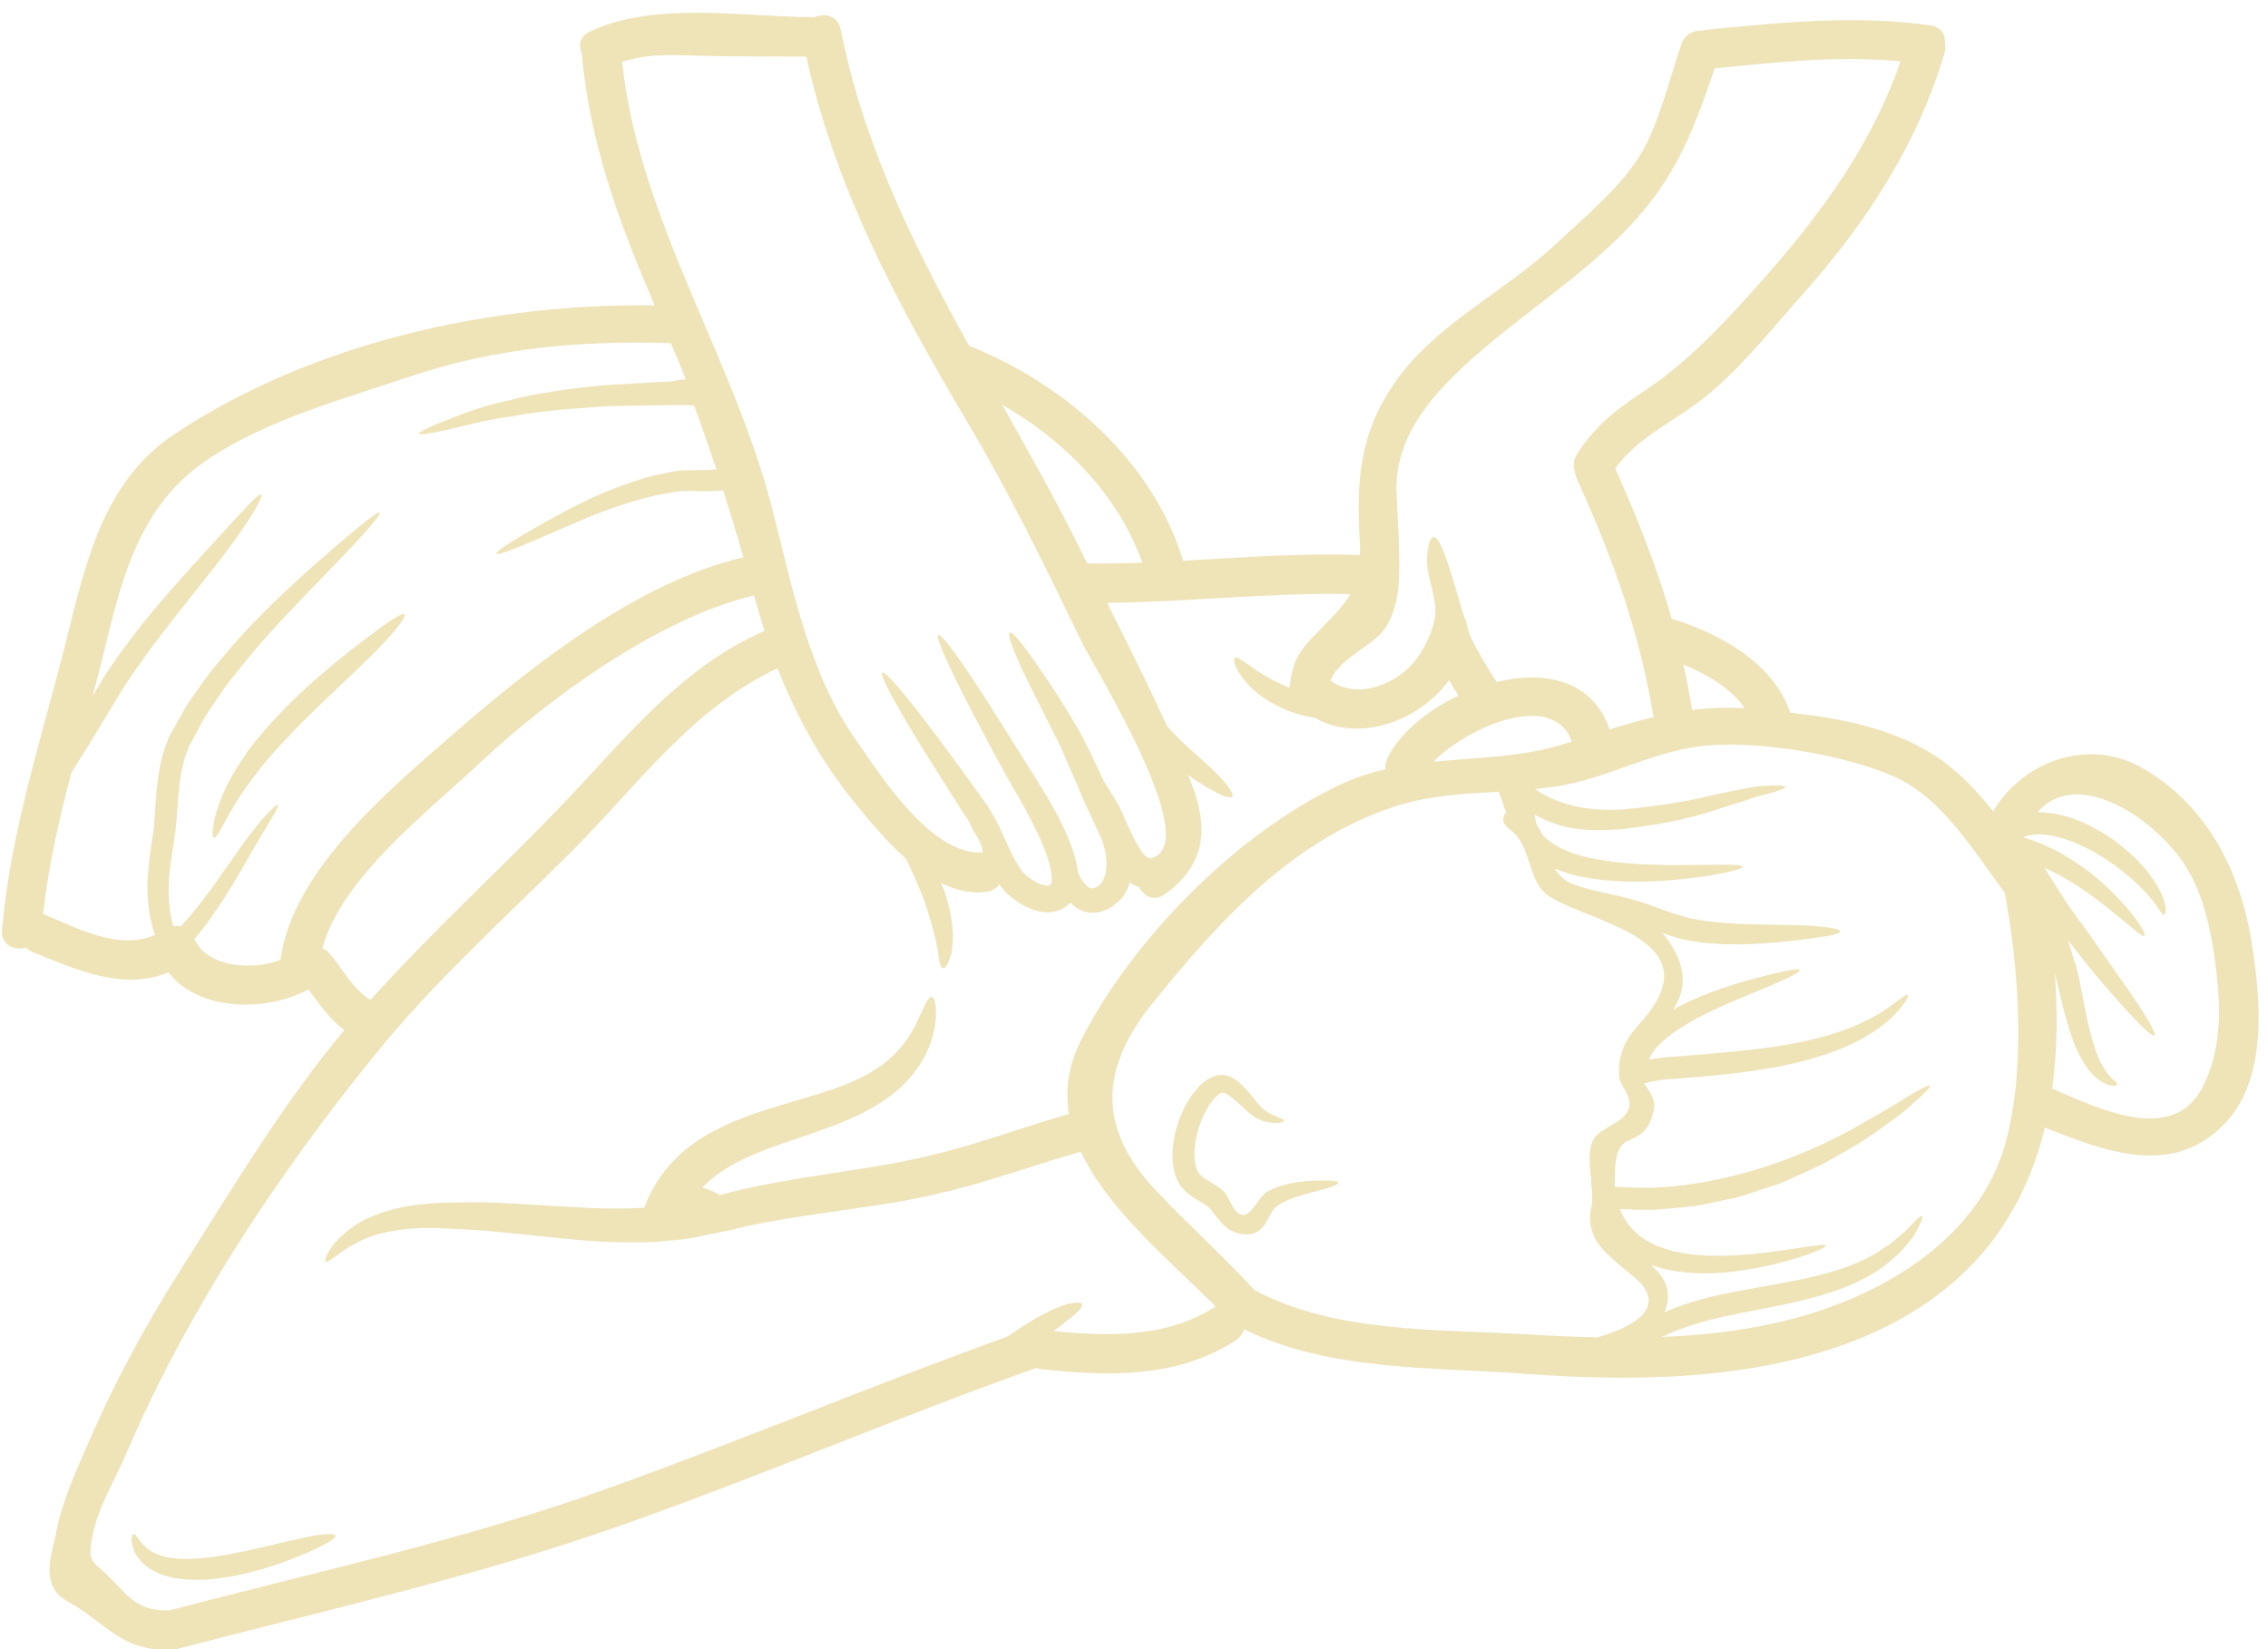 <?xml version="1.0" encoding="UTF-8" standalone="no"?><svg xmlns="http://www.w3.org/2000/svg" xmlns:xlink="http://www.w3.org/1999/xlink" fill="#efe3b8" height="87.7" preserveAspectRatio="xMidYMid meet" version="1" viewBox="3.9 19.5 120.6 87.7" width="120.6" zoomAndPan="magnify"><g id="change1_1"><path d="M 43.43 49.141 C 43.09 47.938 42.727 46.75 42.355 45.574 C 41.797 45.652 41.312 45.625 40.852 45.617 C 40.629 45.609 40.387 45.609 40.203 45.617 C 40.113 45.617 39.984 45.633 39.875 45.641 L 39.574 45.695 C 39.148 45.785 38.727 45.836 38.332 45.953 C 36.711 46.367 35.305 46.945 34.137 47.457 C 31.809 48.488 30.355 49.082 30.293 48.945 C 30.238 48.816 31.543 47.992 33.809 46.766 C 34.941 46.156 36.352 45.473 38.059 44.961 C 38.477 44.812 38.93 44.746 39.387 44.641 L 39.758 44.562 C 39.875 44.547 39.973 44.527 40.117 44.52 C 40.398 44.508 40.621 44.508 40.867 44.508 C 41.258 44.5 41.645 44.5 41.992 44.457 C 41.613 43.332 41.23 42.207 40.816 41.082 C 40.512 41.012 39.957 41.055 39.484 41.047 C 38.379 41.07 37.316 41.082 36.305 41.098 C 34.32 41.23 32.535 41.355 31.047 41.656 C 29.539 41.852 28.363 42.223 27.527 42.391 C 26.695 42.578 26.215 42.641 26.184 42.562 C 26.164 42.488 26.59 42.262 27.387 41.949 C 28.199 41.641 29.352 41.125 30.883 40.816 C 32.375 40.406 34.227 40.152 36.277 39.965 C 37.281 39.93 38.344 39.84 39.449 39.797 C 39.727 39.789 40.008 39.684 40.285 39.684 C 40.316 39.684 40.344 39.684 40.363 39.684 C 40.113 38.984 39.848 38.426 39.574 37.75 C 34.844 37.602 30.301 37.988 25.773 39.504 C 22.223 40.699 18.121 41.816 14.984 43.906 C 10.629 46.805 10.156 51.684 8.867 56.352 C 8.848 56.406 8.832 56.465 8.82 56.527 C 9.039 56.156 9.262 55.785 9.492 55.402 C 11.457 52.426 13.664 50.125 15.188 48.434 C 16.719 46.766 17.668 45.688 17.801 45.801 C 17.918 45.898 17.227 47.129 15.828 48.973 C 14.453 50.809 12.371 53.188 10.484 56.043 C 9.602 57.484 8.742 58.957 7.926 60.223 C 7.848 60.34 7.781 60.461 7.703 60.578 C 7.043 63.051 6.48 65.547 6.191 68.105 C 6.191 68.113 6.199 68.113 6.199 68.113 C 8.086 68.879 10.168 70.055 12.133 69.23 C 11.781 68.16 11.664 66.957 11.789 65.785 C 11.84 65.008 12 64.199 12.086 63.484 C 12.152 62.723 12.176 61.922 12.281 61.074 C 12.316 60.746 12.371 60.41 12.449 60.074 C 12.516 59.754 12.621 59.363 12.734 59.09 L 12.816 58.875 L 12.859 58.762 L 12.879 58.707 L 12.914 58.637 L 12.93 58.613 L 13.16 58.195 C 13.32 57.918 13.473 57.645 13.629 57.371 C 13.914 56.812 14.305 56.344 14.641 55.855 C 14.977 55.359 15.348 54.91 15.719 54.484 C 17.156 52.738 18.633 51.355 19.867 50.215 C 22.379 47.965 23.984 46.652 24.09 46.758 C 24.215 46.883 22.797 48.418 20.457 50.816 C 19.293 52.027 17.906 53.449 16.555 55.172 C 16.215 55.59 15.863 56.031 15.555 56.504 C 15.25 56.98 14.879 57.434 14.621 57.957 C 14.48 58.219 14.34 58.469 14.203 58.734 L 13.984 59.125 L 13.969 59.141 L 13.957 59.18 L 13.914 59.293 L 13.832 59.508 C 13.711 59.816 13.668 60.039 13.594 60.336 C 13.531 60.613 13.48 60.914 13.445 61.215 C 13.355 61.992 13.328 62.793 13.242 63.598 C 13.141 64.449 12.984 65.156 12.922 65.883 C 12.805 66.918 12.871 67.883 13.109 68.762 C 13.25 68.734 13.383 68.742 13.508 68.777 C 14.133 68.113 14.66 67.414 15.145 66.762 C 15.816 65.812 16.395 64.98 16.883 64.297 C 17.883 62.918 18.602 62.242 18.68 62.312 C 18.77 62.391 18.227 63.18 17.387 64.625 C 16.969 65.352 16.477 66.238 15.844 67.238 C 15.395 67.93 14.879 68.691 14.234 69.441 C 14.242 69.445 14.25 69.453 14.258 69.469 C 14.895 70.914 17.277 71.152 18.82 70.543 C 19.426 65.848 24.516 61.578 27.848 58.672 C 32.082 54.98 37.773 50.453 43.43 49.141 Z M 44.438 53.102 C 44.48 53.086 44.516 53.082 44.555 53.066 C 44.383 52.516 44.215 51.961 44.059 51.398 C 44.039 51.32 44.02 51.242 43.996 51.168 C 38.875 52.383 32.996 56.699 29.332 60.152 C 26.738 62.598 22.039 66.191 21.043 69.938 C 21.176 69.992 21.309 70.074 21.426 70.215 C 22.133 71.02 22.656 72.121 23.605 72.676 C 26.785 69.141 30.285 65.938 33.586 62.52 C 36.98 59.008 39.875 55.156 44.438 53.102 Z M 61.719 49.469 C 62.691 49.477 63.668 49.461 64.641 49.426 C 63.395 45.871 60.496 42.906 57.191 41.027 C 58.664 43.648 60.148 46.281 61.488 49.008 C 61.566 49.16 61.641 49.312 61.719 49.469 Z M 81.453 56.492 C 81.285 56.219 81.117 55.953 80.957 55.672 C 79.379 57.855 76.168 59.012 73.848 57.691 C 73.57 57.637 73.281 57.582 72.988 57.496 C 71.73 57.141 70.699 56.43 70.148 55.766 C 69.559 55.074 69.449 54.59 69.559 54.492 C 69.684 54.375 70.105 54.742 70.707 55.148 C 71.16 55.457 71.762 55.793 72.48 56.078 C 72.48 56.031 72.48 55.98 72.488 55.934 C 72.613 54.883 72.863 54.281 73.598 53.5 C 74.492 52.551 75.234 51.914 75.703 51.098 C 71.383 51.004 67.086 51.523 62.766 51.562 C 63.855 53.723 64.953 55.902 65.953 58.113 C 66.184 58.371 66.43 58.637 66.707 58.902 C 67.484 59.621 68.246 60.27 68.762 60.809 C 69.266 61.348 69.523 61.746 69.426 61.871 C 69.32 61.996 68.883 61.828 68.238 61.465 C 67.902 61.27 67.496 61.02 67.07 60.711 C 67.105 60.797 67.141 60.887 67.184 60.977 C 68.176 63.48 68.086 65.422 65.848 67.055 C 65.277 67.477 64.719 67.168 64.473 66.672 L 64.41 66.652 C 64.312 66.609 64.191 66.582 64.109 66.52 C 64.066 66.492 64.023 66.457 63.98 66.422 C 63.891 66.727 63.746 67.027 63.523 67.301 C 63.34 67.496 63.066 67.699 62.949 67.762 L 62.832 67.832 C 62.766 67.859 62.691 67.895 62.621 67.922 C 62.473 67.973 62.328 68.035 62.172 68.035 C 61.879 68.078 61.566 68.008 61.312 67.883 C 61.102 67.777 60.949 67.637 60.809 67.496 C 60.762 67.555 60.738 67.582 60.738 67.586 L 60.734 67.586 L 60.711 67.602 L 60.645 67.664 L 60.496 67.77 C 60.062 68.051 59.566 68.051 59.203 67.98 C 58.832 67.902 58.527 67.762 58.246 67.609 C 57.965 67.449 57.723 67.266 57.484 67.051 C 57.379 66.957 57.211 66.77 57.156 66.699 C 57.105 66.629 57.078 66.59 57.051 66.539 C 56.883 66.75 56.645 66.902 56.324 66.938 C 55.492 67.035 54.695 66.832 53.934 66.461 C 53.977 66.559 54.027 66.66 54.074 66.762 C 54.473 67.895 54.641 68.973 54.543 69.816 C 54.535 69.914 54.527 70.012 54.516 70.102 C 54.492 70.188 54.473 70.266 54.453 70.332 C 54.402 70.48 54.359 70.598 54.312 70.703 C 54.219 70.898 54.137 71.004 54.051 70.996 C 53.969 70.992 53.906 70.871 53.855 70.656 C 53.828 70.551 53.809 70.418 53.793 70.266 C 53.785 70.195 53.781 70.109 53.773 70.027 C 53.754 69.949 53.73 69.871 53.711 69.781 C 53.594 69.141 53.328 68.188 52.969 67.184 C 52.66 66.426 52.355 65.734 52.074 65.168 C 51.055 64.262 50.152 63.18 49.449 62.312 C 47.602 60.074 46.27 57.652 45.246 55.039 C 40.656 57.195 37.777 61.305 34.27 64.812 C 30.742 68.336 26.98 71.703 23.844 75.59 C 20.328 79.922 17.102 84.5 14.34 89.34 C 12.969 91.75 11.719 94.227 10.629 96.77 C 9.98 98.301 9.016 99.797 8.766 101.465 C 8.59 102.578 8.855 102.555 9.527 103.191 C 10.547 104.168 11.09 105.16 12.707 105.141 C 12.77 105.141 12.816 105.148 12.871 105.156 C 20.672 103.105 28.57 101.41 36.176 98.676 C 43.328 96.105 50.336 93.156 57.484 90.578 C 57.637 90.473 57.797 90.359 57.965 90.25 C 58.797 89.691 59.621 89.23 60.285 88.977 C 60.93 88.754 61.363 88.719 61.43 88.859 C 61.508 89.012 61.195 89.32 60.672 89.719 C 60.461 89.887 60.211 90.082 59.93 90.293 C 62.898 90.578 65.934 90.668 68.539 88.984 C 66.238 86.652 62.844 83.898 61.375 80.754 C 60.789 80.922 60.215 81.09 59.645 81.27 C 58.715 81.555 57.832 81.855 56.926 82.121 C 55.152 82.695 53.332 83.121 51.641 83.422 C 48.266 83.98 45.262 84.262 42.699 84.934 C 41.992 85.07 41.312 85.211 40.652 85.352 C 39.973 85.457 39.316 85.484 38.672 85.555 C 38.035 85.59 37.422 85.566 36.828 85.574 C 36.227 85.566 35.66 85.512 35.109 85.484 C 32.914 85.301 31.055 85.059 29.457 84.934 C 27.855 84.84 26.492 84.742 25.43 84.875 C 24.355 84.996 23.523 85.238 22.934 85.562 C 22.344 85.859 21.945 86.156 21.691 86.363 C 21.426 86.559 21.266 86.637 21.211 86.586 C 21.156 86.547 21.195 86.391 21.371 86.086 C 21.539 85.77 21.887 85.328 22.504 84.867 C 23.109 84.379 24.047 83.969 25.242 83.715 C 26.449 83.449 27.867 83.449 29.527 83.441 C 31.188 83.477 33.09 83.645 35.215 83.742 C 36.156 83.785 37.145 83.793 38.16 83.73 C 38.449 82.953 38.859 82.234 39.363 81.633 C 40.027 80.828 40.816 80.234 41.594 79.797 C 43.16 78.922 44.617 78.531 45.871 78.145 C 47.129 77.781 48.203 77.453 49.086 77.086 C 49.973 76.715 50.656 76.289 51.172 75.84 C 52.203 74.938 52.598 73.988 52.871 73.402 C 53.133 72.793 53.289 72.508 53.445 72.527 C 53.578 72.543 53.695 72.855 53.668 73.59 C 53.648 73.953 53.57 74.43 53.367 75 C 53.172 75.574 52.801 76.238 52.223 76.895 C 51.637 77.547 50.816 78.16 49.824 78.664 C 48.84 79.168 47.695 79.578 46.457 79.992 C 45.227 80.418 43.863 80.844 42.629 81.578 C 42.125 81.871 41.664 82.227 41.258 82.648 C 41.629 82.781 41.941 82.898 42.164 83.047 C 42.18 83.051 42.18 83.059 42.188 83.059 C 44.949 82.289 48.023 81.969 51.293 81.391 C 52.922 81.09 54.555 80.691 56.301 80.133 C 57.176 79.871 58.086 79.559 59.008 79.266 C 59.566 79.09 60.152 78.922 60.738 78.746 C 60.539 77.504 60.691 76.203 61.375 74.84 C 64.113 69.426 69.77 63.711 75.297 61.172 C 76.051 60.832 76.805 60.586 77.574 60.41 C 77.547 60.207 77.582 59.992 77.695 59.77 C 78.355 58.484 79.797 57.281 81.453 56.492 Z M 87.094 59.062 C 87.223 59.02 87.352 58.98 87.477 58.938 C 86.504 56.191 81.969 58.133 80.125 60.012 C 82.453 59.781 84.801 59.781 87.094 59.062 Z M 91.137 73.883 C 95.094 69.488 88.613 68.629 86.309 67.188 C 85.031 66.395 85.457 64.484 84.102 63.547 C 83.836 63.367 83.723 62.961 83.988 62.723 C 83.863 62.348 83.73 61.977 83.598 61.605 C 81.754 61.711 79.887 61.809 78.176 62.359 C 72.656 64.121 68.727 68.469 65.176 72.871 C 62.43 76.273 62.207 79.445 65.344 82.793 C 67.059 84.609 68.914 86.273 70.602 88.109 C 74.848 90.402 80.383 90.188 85.094 90.465 C 86.332 90.543 87.59 90.598 88.852 90.625 C 90.215 90.227 92.996 89.168 90.676 87.316 C 90.141 86.887 89.613 86.469 89.148 85.965 C 88.566 85.352 88.316 84.512 88.52 83.695 C 88.586 83.449 88.574 83.039 88.543 82.668 L 88.496 82.312 L 88.523 82.312 C 88.434 81.613 88.273 80.391 88.797 79.879 C 89.441 79.258 91.09 78.949 90.363 77.566 C 90.25 77.355 90.008 77.027 89.992 76.742 C 89.93 75.527 90.336 74.777 91.137 73.883 Z M 93.879 57.258 C 94.773 57.148 95.695 57.113 96.672 57.168 C 95.969 56.113 94.672 55.359 93.414 54.848 C 93.59 55.645 93.75 56.449 93.879 57.258 Z M 104.961 22.762 C 101.668 22.445 98.355 22.809 95.078 23.137 C 93.949 26.441 93.023 28.965 90.461 31.637 C 87.758 34.449 84.5 36.395 81.668 39.043 C 79.816 40.773 78.078 42.906 78.16 45.625 C 78.211 47.184 78.355 48.727 78.293 50.293 C 78.258 51.277 77.973 52.586 77.219 53.305 C 76.527 53.969 74.98 54.723 74.652 55.703 C 76.098 56.75 78.246 55.863 79.215 54.555 C 79.656 53.961 80.141 52.969 80.215 52.242 C 80.312 51.242 79.77 50.273 79.781 49.273 C 79.797 48.539 79.938 48.098 80.125 48.07 C 80.328 48.043 80.535 48.469 80.773 49.133 C 81.004 49.781 81.285 50.691 81.566 51.691 C 81.633 51.906 81.699 52.117 81.762 52.324 C 81.844 52.453 81.898 52.613 81.906 52.793 C 81.965 52.977 82.02 53.152 82.074 53.32 C 82.48 54.172 82.969 54.973 83.477 55.77 C 86.035 55.148 88.602 55.668 89.488 58.293 C 90.277 58.051 91.047 57.824 91.828 57.637 C 91.094 53.172 89.621 49.047 87.734 44.934 C 87.68 44.801 87.652 44.676 87.645 44.547 C 87.547 44.297 87.551 44.004 87.734 43.695 C 88.594 42.297 89.746 41.336 91.117 40.441 C 93.324 39 94.945 37.344 96.715 35.402 C 100.18 31.602 103.281 27.637 104.961 22.762 Z M 110.551 80.266 C 111.625 76.324 111.25 71.031 110.516 67.043 C 110.516 67.027 110.516 67.016 110.516 67 C 108.902 64.848 107.188 61.922 104.609 60.797 C 101.977 59.637 97.531 58.91 94.723 59.145 C 91.844 59.383 89.441 60.906 86.637 61.328 C 86.27 61.383 85.898 61.426 85.52 61.465 C 86.93 62.43 88.621 62.66 90.285 62.543 C 91.102 62.465 91.918 62.355 92.656 62.25 C 93.375 62.125 94.043 62.023 94.672 61.859 C 95.289 61.719 95.859 61.594 96.387 61.496 C 96.895 61.391 97.336 61.305 97.699 61.297 C 98.418 61.258 98.824 61.27 98.832 61.348 C 98.844 61.43 98.469 61.57 97.77 61.754 C 97.414 61.828 96.992 61.969 96.527 62.129 C 96.043 62.285 95.492 62.457 94.883 62.652 C 94.277 62.863 93.562 63.02 92.801 63.191 C 92.039 63.34 91.258 63.457 90.391 63.57 C 89.531 63.66 88.477 63.695 87.617 63.562 C 86.875 63.449 86.16 63.184 85.508 62.828 C 85.527 63.059 85.574 63.27 85.664 63.465 C 85.766 63.59 85.836 63.711 85.891 63.828 C 85.945 63.891 85.98 63.969 86.051 64.031 C 86.582 64.547 87.363 64.848 88.125 65.051 C 89.676 65.43 91.195 65.477 92.445 65.504 C 94.961 65.52 96.547 65.414 96.559 65.598 C 96.559 65.742 95.031 66.133 92.465 66.336 C 91.18 66.414 89.621 66.461 87.875 66.105 C 87.457 66.008 87.016 65.883 86.574 65.699 C 86.75 65.988 86.973 66.203 87.223 66.371 C 87.309 66.414 87.395 66.461 87.488 66.496 C 88.16 66.777 89.039 66.938 90.07 67.176 C 90.32 67.23 90.605 67.309 90.859 67.387 C 91.117 67.461 91.383 67.539 91.66 67.645 C 92.227 67.84 92.754 68.055 93.281 68.203 L 93.68 68.312 C 93.75 68.348 93.953 68.363 94.078 68.391 C 94.359 68.434 94.66 68.504 94.91 68.516 C 95.176 68.547 95.434 68.574 95.695 68.594 C 95.953 68.609 96.211 68.621 96.465 68.637 C 97.48 68.68 98.406 68.68 99.195 68.699 C 100.762 68.727 101.746 68.875 101.746 69.035 C 101.738 69.203 100.789 69.348 99.23 69.531 C 98.449 69.621 97.512 69.703 96.449 69.727 C 96.184 69.719 95.91 69.719 95.633 69.719 C 95.344 69.699 95.051 69.684 94.758 69.664 C 94.449 69.648 94.184 69.586 93.891 69.551 C 93.73 69.516 93.633 69.523 93.422 69.469 L 92.961 69.336 C 92.723 69.273 92.508 69.195 92.289 69.117 C 93.145 70.109 93.695 71.359 93.172 72.633 C 93.102 72.793 92.988 72.988 92.863 73.199 C 92.969 73.137 93.082 73.082 93.184 73.023 C 94.406 72.402 95.547 72.023 96.488 71.738 C 98.406 71.199 99.535 70.969 99.594 71.074 C 99.664 71.234 98.551 71.738 96.75 72.457 C 95.855 72.836 94.777 73.281 93.672 73.918 C 93.137 74.238 92.578 74.605 92.129 75.066 C 91.887 75.309 91.691 75.574 91.57 75.863 C 92.066 75.762 92.562 75.723 93.031 75.688 C 94.828 75.547 96.566 75.406 98.098 75.191 C 99.629 74.969 100.984 74.652 102.059 74.246 C 103.137 73.844 103.961 73.359 104.465 72.98 C 104.996 72.605 105.289 72.34 105.359 72.41 C 105.398 72.465 105.246 72.801 104.785 73.312 C 104.309 73.848 103.516 74.473 102.391 75.008 C 101.27 75.555 99.852 75.965 98.273 76.266 C 96.68 76.555 94.945 76.723 93.109 76.867 C 92.445 76.902 91.844 76.965 91.328 77.121 C 91.594 77.504 91.961 78.02 91.852 78.496 C 91.621 79.469 91.375 79.789 90.438 80.188 C 89.719 80.496 89.777 81.703 89.762 82.617 C 90.43 82.648 91.109 82.68 91.809 82.668 C 96.141 82.465 99.887 80.922 102.41 79.543 C 103.645 78.832 104.672 78.266 105.359 77.812 C 106.062 77.383 106.469 77.184 106.52 77.246 C 106.566 77.309 106.254 77.645 105.633 78.18 C 105.035 78.742 104.059 79.426 102.828 80.266 C 102.188 80.633 101.484 81.047 100.719 81.465 C 100.32 81.648 99.906 81.836 99.48 82.023 C 99.055 82.215 98.629 82.438 98.148 82.57 C 97.68 82.73 97.195 82.891 96.707 83.051 C 96.219 83.234 95.688 83.289 95.164 83.414 C 94.113 83.695 92.988 83.742 91.852 83.84 C 91.234 83.855 90.637 83.828 90.031 83.801 C 90.25 84.316 90.551 84.77 90.957 85.113 C 91.234 85.379 91.586 85.547 91.926 85.727 C 92.289 85.855 92.641 86.008 93.023 86.07 C 94.512 86.398 95.961 86.293 97.141 86.191 C 99.508 85.938 100.949 85.582 100.988 85.75 C 101.023 85.859 99.668 86.484 97.246 86.949 C 96.035 87.16 94.535 87.379 92.82 87.07 C 92.453 87.027 92.09 86.902 91.711 86.785 C 92.297 87.328 92.73 87.93 92.555 88.824 C 92.523 88.992 92.465 89.145 92.41 89.293 C 93.344 88.879 94.367 88.574 95.406 88.348 C 97.055 88 98.613 87.781 99.977 87.477 C 101.348 87.168 102.535 86.797 103.43 86.273 C 103.676 86.176 103.855 86.008 104.051 85.891 C 104.246 85.758 104.449 85.652 104.59 85.512 C 104.883 85.23 105.184 85.051 105.379 84.805 C 105.789 84.352 106.051 84.129 106.113 84.176 C 106.176 84.219 106.051 84.539 105.75 85.07 C 105.625 85.352 105.328 85.629 105.043 85.988 C 104.895 86.176 104.699 86.316 104.512 86.484 C 104.309 86.645 104.113 86.848 103.867 86.984 C 102.934 87.656 101.652 88.152 100.234 88.531 C 98.816 88.914 97.246 89.16 95.66 89.5 C 94.414 89.773 93.262 90.125 92.27 90.605 C 95.273 90.48 98.266 90.062 101.074 89.07 C 105.246 87.586 109.312 84.766 110.551 80.266 Z M 123.625 69.586 C 124.094 72.543 124.52 76.699 122.305 79.141 C 119.535 82.18 115.91 80.766 112.633 79.469 C 111.527 84.039 108.844 87.922 103.641 90.32 C 98.008 92.906 91.152 93.016 85.094 92.57 C 80.133 92.199 74.605 92.445 70.047 90.195 C 69.984 90.418 69.852 90.625 69.609 90.789 C 66.496 92.809 62.844 92.695 59.293 92.324 C 59.191 92.316 59.09 92.289 59 92.254 C 51.516 94.91 44.219 98.07 36.73 100.695 C 29.07 103.387 21.176 105.141 13.336 107.195 C 13.168 107.242 13.008 107.242 12.859 107.215 C 12.809 107.223 12.762 107.238 12.707 107.238 C 10.637 107.266 9.66 106.078 8.094 105.023 C 7.543 104.652 7.004 104.52 6.711 103.875 C 6.297 102.973 6.723 101.848 6.898 100.953 C 7.207 99.312 7.969 97.699 8.625 96.176 C 10.035 92.91 11.746 89.781 13.664 86.785 C 16.344 82.562 18.992 78.125 22.215 74.281 C 21.418 73.715 20.895 72.891 20.293 72.121 C 18.051 73.352 14.418 73.27 12.859 71.215 C 10.461 72.199 8.016 71.109 5.648 70.133 C 5.508 70.074 5.387 70 5.293 69.902 C 4.668 70.074 3.93 69.762 4.008 68.949 C 4.469 63.625 6.164 58.621 7.445 53.473 C 8.457 49.398 9.426 45.086 13.152 42.605 C 20.477 37.727 29.984 35.625 38.707 35.738 C 38.637 35.574 38.574 35.414 38.512 35.262 C 36.723 31.098 35.246 26.918 34.836 22.391 C 34.836 22.375 34.836 22.363 34.836 22.34 C 34.648 21.93 34.711 21.445 35.242 21.195 C 38.688 19.531 43.57 20.41 47.066 20.41 C 47.113 20.41 47.156 20.418 47.199 20.418 C 47.734 20.168 48.449 20.316 48.602 21.062 C 49.824 27.219 52.508 32.605 55.445 37.918 C 55.508 37.93 55.578 37.945 55.641 37.973 C 60.613 40.02 65.215 44.059 66.812 49.32 C 69.949 49.148 73.082 48.91 76.219 49.016 C 76.227 48.805 76.227 48.586 76.211 48.355 C 76.008 45.109 76.184 42.535 78.098 39.805 C 80.258 36.723 83.879 35.047 86.574 32.531 C 88.23 30.977 90.504 29.141 91.492 27.066 C 92.289 25.387 92.711 23.594 93.309 21.852 C 93.492 21.309 93.969 21.098 94.422 21.133 C 94.5 21.109 94.582 21.09 94.668 21.082 C 98.648 20.691 102.59 20.285 106.566 20.852 C 107.141 20.938 107.363 21.363 107.32 21.805 C 107.355 21.957 107.355 22.133 107.301 22.32 C 105.859 27.191 103.102 31.41 99.73 35.18 C 98.105 37.008 96.52 39.027 94.609 40.578 C 93.004 41.898 91.02 42.695 89.789 44.414 C 90.969 47.043 92.012 49.684 92.793 52.41 C 95.344 53.188 98.219 54.766 99.09 57.398 C 101.926 57.727 104.84 58.281 107.16 59.941 C 108.195 60.684 109.074 61.633 109.887 62.652 C 111.426 60.012 114.926 58.691 117.812 60.34 C 121.215 62.285 123.023 65.797 123.625 69.586 Z M 61.355 66.184 C 61.363 66.184 61.375 66.211 61.375 66.211 L 61.426 66.297 C 61.496 66.414 61.578 66.492 61.656 66.582 C 61.824 66.742 61.93 66.77 62.02 66.742 C 62.809 66.602 63.004 65.191 62.336 63.812 C 62.18 63.457 62.012 63.117 61.844 62.754 C 61.668 62.383 61.488 62.012 61.355 61.66 C 61.055 60.93 60.762 60.312 60.496 59.672 C 60.25 59.035 59.902 58.469 59.645 57.91 C 59.379 57.355 59.105 56.84 58.867 56.363 C 57.902 54.465 57.426 53.227 57.59 53.137 C 57.766 53.039 58.551 54.109 59.734 55.867 C 60.027 56.309 60.348 56.793 60.672 57.344 C 60.984 57.895 61.367 58.441 61.668 59.105 C 61.957 59.699 62.285 60.355 62.566 60.992 C 62.809 61.383 63.066 61.801 63.348 62.262 C 63.691 62.844 64.535 65.289 65.113 65.141 C 67.984 64.414 62.031 54.926 61.406 53.617 C 59.496 49.656 57.559 45.68 55.309 41.895 C 51.629 35.676 48.344 29.594 46.773 22.508 C 45.344 22.508 43.094 22.508 41.215 22.469 C 39.781 22.434 38.336 22.32 36.98 22.797 C 37.891 31.195 42.859 38.422 44.957 46.52 C 46.023 50.656 46.875 55.207 49.363 58.777 C 50.664 60.641 53.355 64.98 56.148 64.84 C 56.148 64.402 55.855 64.012 55.609 63.582 L 55.457 63.27 L 55.383 63.117 L 55.359 63.086 L 55.309 63.012 C 55.184 62.82 55.066 62.633 54.941 62.445 C 54.703 62.066 54.465 61.703 54.242 61.348 C 53.793 60.633 53.383 59.977 52.996 59.371 C 51.504 56.938 50.656 55.387 50.816 55.273 C 50.984 55.172 52.125 56.531 53.836 58.816 C 54.258 59.391 54.723 60.02 55.219 60.699 C 55.465 61.039 55.715 61.391 55.98 61.754 C 56.105 61.934 56.238 62.125 56.371 62.305 L 56.422 62.375 L 56.449 62.418 L 56.465 62.43 L 56.5 62.492 L 56.582 62.641 L 56.758 62.949 C 57.004 63.324 57.203 63.855 57.422 64.316 C 57.617 64.742 57.82 65.191 58.062 65.547 C 58.121 65.625 58.203 65.766 58.223 65.805 C 58.328 65.93 58.336 65.93 58.426 66.016 C 58.582 66.156 58.758 66.281 58.945 66.387 C 59.293 66.602 59.672 66.637 59.727 66.582 L 59.789 66.484 C 59.805 66.461 59.84 66.422 59.832 66.406 L 59.82 66.395 C 59.809 66.379 59.809 66.379 59.82 66.371 L 59.824 66.129 L 59.789 65.812 C 59.707 65.379 59.551 64.926 59.371 64.477 C 58.992 63.582 58.539 62.723 58.078 61.922 C 57.105 60.27 56.344 58.777 55.668 57.512 C 54.352 54.973 53.617 53.359 53.793 53.27 C 53.961 53.172 54.996 54.609 56.539 57.016 C 57.293 58.223 58.195 59.656 59.195 61.25 C 59.707 62.066 60.211 62.949 60.648 63.934 C 60.859 64.438 61.055 64.969 61.172 65.574 C 61.188 65.68 61.203 65.793 61.215 65.902 C 61.223 65.91 61.23 65.926 61.234 65.938 L 61.34 66.148 Z M 113.164 71.242 C 113.324 73.352 113.297 75.422 113.023 77.398 C 115.484 78.453 119.402 80.375 120.988 77.383 C 121.863 75.734 121.996 73.828 121.836 71.996 C 121.645 69.922 121.297 67.52 120.199 65.695 C 118.699 63.184 114.414 60.18 112.246 62.703 C 112.625 62.695 113.012 62.738 113.371 62.816 C 114.531 63.074 115.488 63.613 116.285 64.172 C 117.078 64.742 117.707 65.359 118.16 65.945 C 118.613 66.527 118.887 67.078 118.996 67.488 C 119.109 67.922 119.055 68.141 118.984 68.16 C 118.824 68.176 118.535 67.414 117.539 66.504 C 117.055 66.043 116.426 65.539 115.68 65.07 C 114.938 64.609 114.059 64.172 113.121 63.969 C 112.52 63.828 111.969 63.848 111.508 64.004 C 111.508 64.016 111.5 64.023 111.492 64.039 C 112.625 64.359 113.566 64.891 114.363 65.422 C 114.805 65.73 115.211 66.023 115.555 66.336 C 115.918 66.637 116.219 66.945 116.488 67.223 C 117.574 68.355 118.035 69.188 117.938 69.266 C 117.812 69.371 117.152 68.719 115.98 67.785 C 115.141 67.133 114.004 66.266 112.609 65.652 C 112.641 65.688 112.668 65.723 112.688 65.766 C 113.07 66.371 113.449 66.973 113.812 67.547 C 114.211 68.098 114.598 68.637 114.969 69.145 C 115.688 70.172 116.336 71.102 116.883 71.879 C 117.98 73.445 118.586 74.465 118.461 74.57 C 118.328 74.668 117.48 73.828 116.227 72.387 C 115.59 71.684 114.867 70.789 114.086 69.789 C 114.008 69.691 113.926 69.578 113.848 69.48 C 113.996 69.941 114.148 70.426 114.305 70.922 C 114.562 71.914 114.688 72.793 114.859 73.59 C 115.027 74.379 115.211 75.07 115.43 75.617 C 115.637 76.156 115.91 76.539 116.105 76.75 C 116.188 76.867 116.328 76.953 116.391 77.02 C 116.461 77.09 116.496 77.148 116.477 77.188 C 116.461 77.223 116.398 77.246 116.301 77.238 C 116.195 77.238 116.07 77.246 115.875 77.141 C 115.477 76.98 115.035 76.582 114.688 75.996 C 113.953 74.84 113.598 73.012 113.164 71.242" fill="inherit"/><path d="M 75.059 82.395 C 75.074 82.48 74.812 82.598 74.332 82.738 C 73.855 82.879 73.145 83.012 72.391 83.316 C 72.207 83.402 72.027 83.492 71.863 83.605 L 71.793 83.645 L 71.77 83.676 C 71.719 83.715 71.668 83.758 71.66 83.777 C 71.629 83.82 71.559 83.918 71.508 84.004 C 71.383 84.184 71.32 84.43 71.047 84.766 C 70.906 84.926 70.648 85.105 70.383 85.141 C 70.141 85.176 69.906 85.141 69.734 85.094 L 69.664 85.07 L 69.629 85.062 C 69.602 85.059 69.523 85.023 69.523 85.023 L 69.426 84.973 L 69.328 84.926 L 69.176 84.82 L 69.02 84.707 L 68.922 84.602 C 68.852 84.535 68.789 84.469 68.734 84.402 C 68.512 84.137 68.344 83.875 68.176 83.715 L 68.148 83.688 L 68.133 83.676 L 68.062 83.617 C 67.992 83.57 67.93 83.527 67.883 83.5 L 67.488 83.27 C 67.199 83.094 66.793 82.812 66.562 82.383 C 66.176 81.641 66.211 80.738 66.324 80.074 C 66.434 79.375 66.703 78.754 66.992 78.188 C 67.168 77.91 67.332 77.637 67.566 77.398 C 67.621 77.328 67.652 77.285 67.742 77.203 L 67.895 77.07 C 67.938 77.027 68.023 76.973 68.105 76.922 C 68.184 76.867 68.254 76.82 68.352 76.785 C 68.52 76.699 68.746 76.652 68.957 76.672 C 69.18 76.691 69.344 76.77 69.496 76.855 C 69.762 77.02 69.949 77.211 70.109 77.379 C 70.258 77.539 70.406 77.707 70.535 77.875 C 70.664 78.035 70.77 78.18 70.871 78.285 C 71.074 78.512 71.285 78.656 71.496 78.754 C 71.914 78.949 72.195 79.027 72.18 79.125 C 72.164 79.188 71.895 79.27 71.355 79.188 C 71.098 79.16 70.746 79.02 70.434 78.781 C 70.273 78.656 70.133 78.516 69.984 78.383 C 69.852 78.258 69.707 78.125 69.531 77.98 C 69.371 77.848 69.211 77.727 69.062 77.648 C 68.902 77.594 68.891 77.602 68.77 77.664 C 68.746 77.672 68.715 77.699 68.684 77.727 C 68.656 77.75 68.629 77.762 68.574 77.816 L 68.426 77.957 C 68.426 77.973 68.371 78.043 68.344 78.082 C 68.195 78.25 68.078 78.477 67.953 78.699 C 67.52 79.629 67.199 80.906 67.59 81.809 C 67.68 81.977 67.84 82.102 68.098 82.262 C 68.23 82.348 68.363 82.418 68.539 82.535 C 68.637 82.59 68.699 82.648 68.762 82.688 L 68.852 82.766 L 68.902 82.801 C 68.922 82.82 68.953 82.848 68.953 82.848 L 69.008 82.906 C 69.32 83.246 69.496 84.137 70.039 84.121 C 70.434 84.105 70.859 83.184 71.18 82.953 L 71.215 82.926 L 71.273 82.883 L 71.297 82.871 L 71.391 82.828 C 71.641 82.688 71.887 82.605 72.117 82.535 C 73.047 82.285 73.773 82.289 74.27 82.285 C 74.766 82.285 75.051 82.316 75.059 82.395" fill="inherit"/><path d="M 60.738 67.586 C 60.727 67.594 60.734 67.594 60.734 67.586 L 60.738 67.586" fill="inherit"/><path d="M 25.402 52.172 C 25.516 52.293 24.977 53.012 23.965 54.047 C 22.957 55.078 21.488 56.398 19.965 57.918 C 19.203 58.68 18.52 59.426 17.926 60.133 C 17.359 60.852 16.855 61.508 16.5 62.102 C 15.766 63.277 15.445 64.102 15.27 64.059 C 15.129 64.023 15.172 63.086 15.766 61.719 C 16.047 61.027 16.516 60.27 17.066 59.469 C 17.645 58.684 18.344 57.875 19.129 57.086 C 20.707 55.512 22.273 54.281 23.41 53.418 C 24.551 52.562 25.289 52.055 25.402 52.172" fill="inherit"/><path d="M 21.734 101.18 C 21.77 101.332 21.195 101.652 20.211 102.094 C 19.219 102.52 17.805 103.051 16.145 103.352 C 15.305 103.492 14.488 103.57 13.719 103.496 C 12.957 103.438 12.238 103.211 11.727 102.828 C 11.211 102.453 10.98 101.961 10.922 101.613 C 10.867 101.285 10.922 101.117 10.984 101.094 C 11.07 101.059 11.18 101.227 11.348 101.453 C 11.504 101.652 11.77 101.945 12.168 102.121 C 12.965 102.52 14.391 102.465 15.934 102.191 C 17.492 101.91 18.902 101.52 19.953 101.305 C 20.992 101.066 21.699 101.012 21.734 101.18" fill="inherit"/></g></svg>